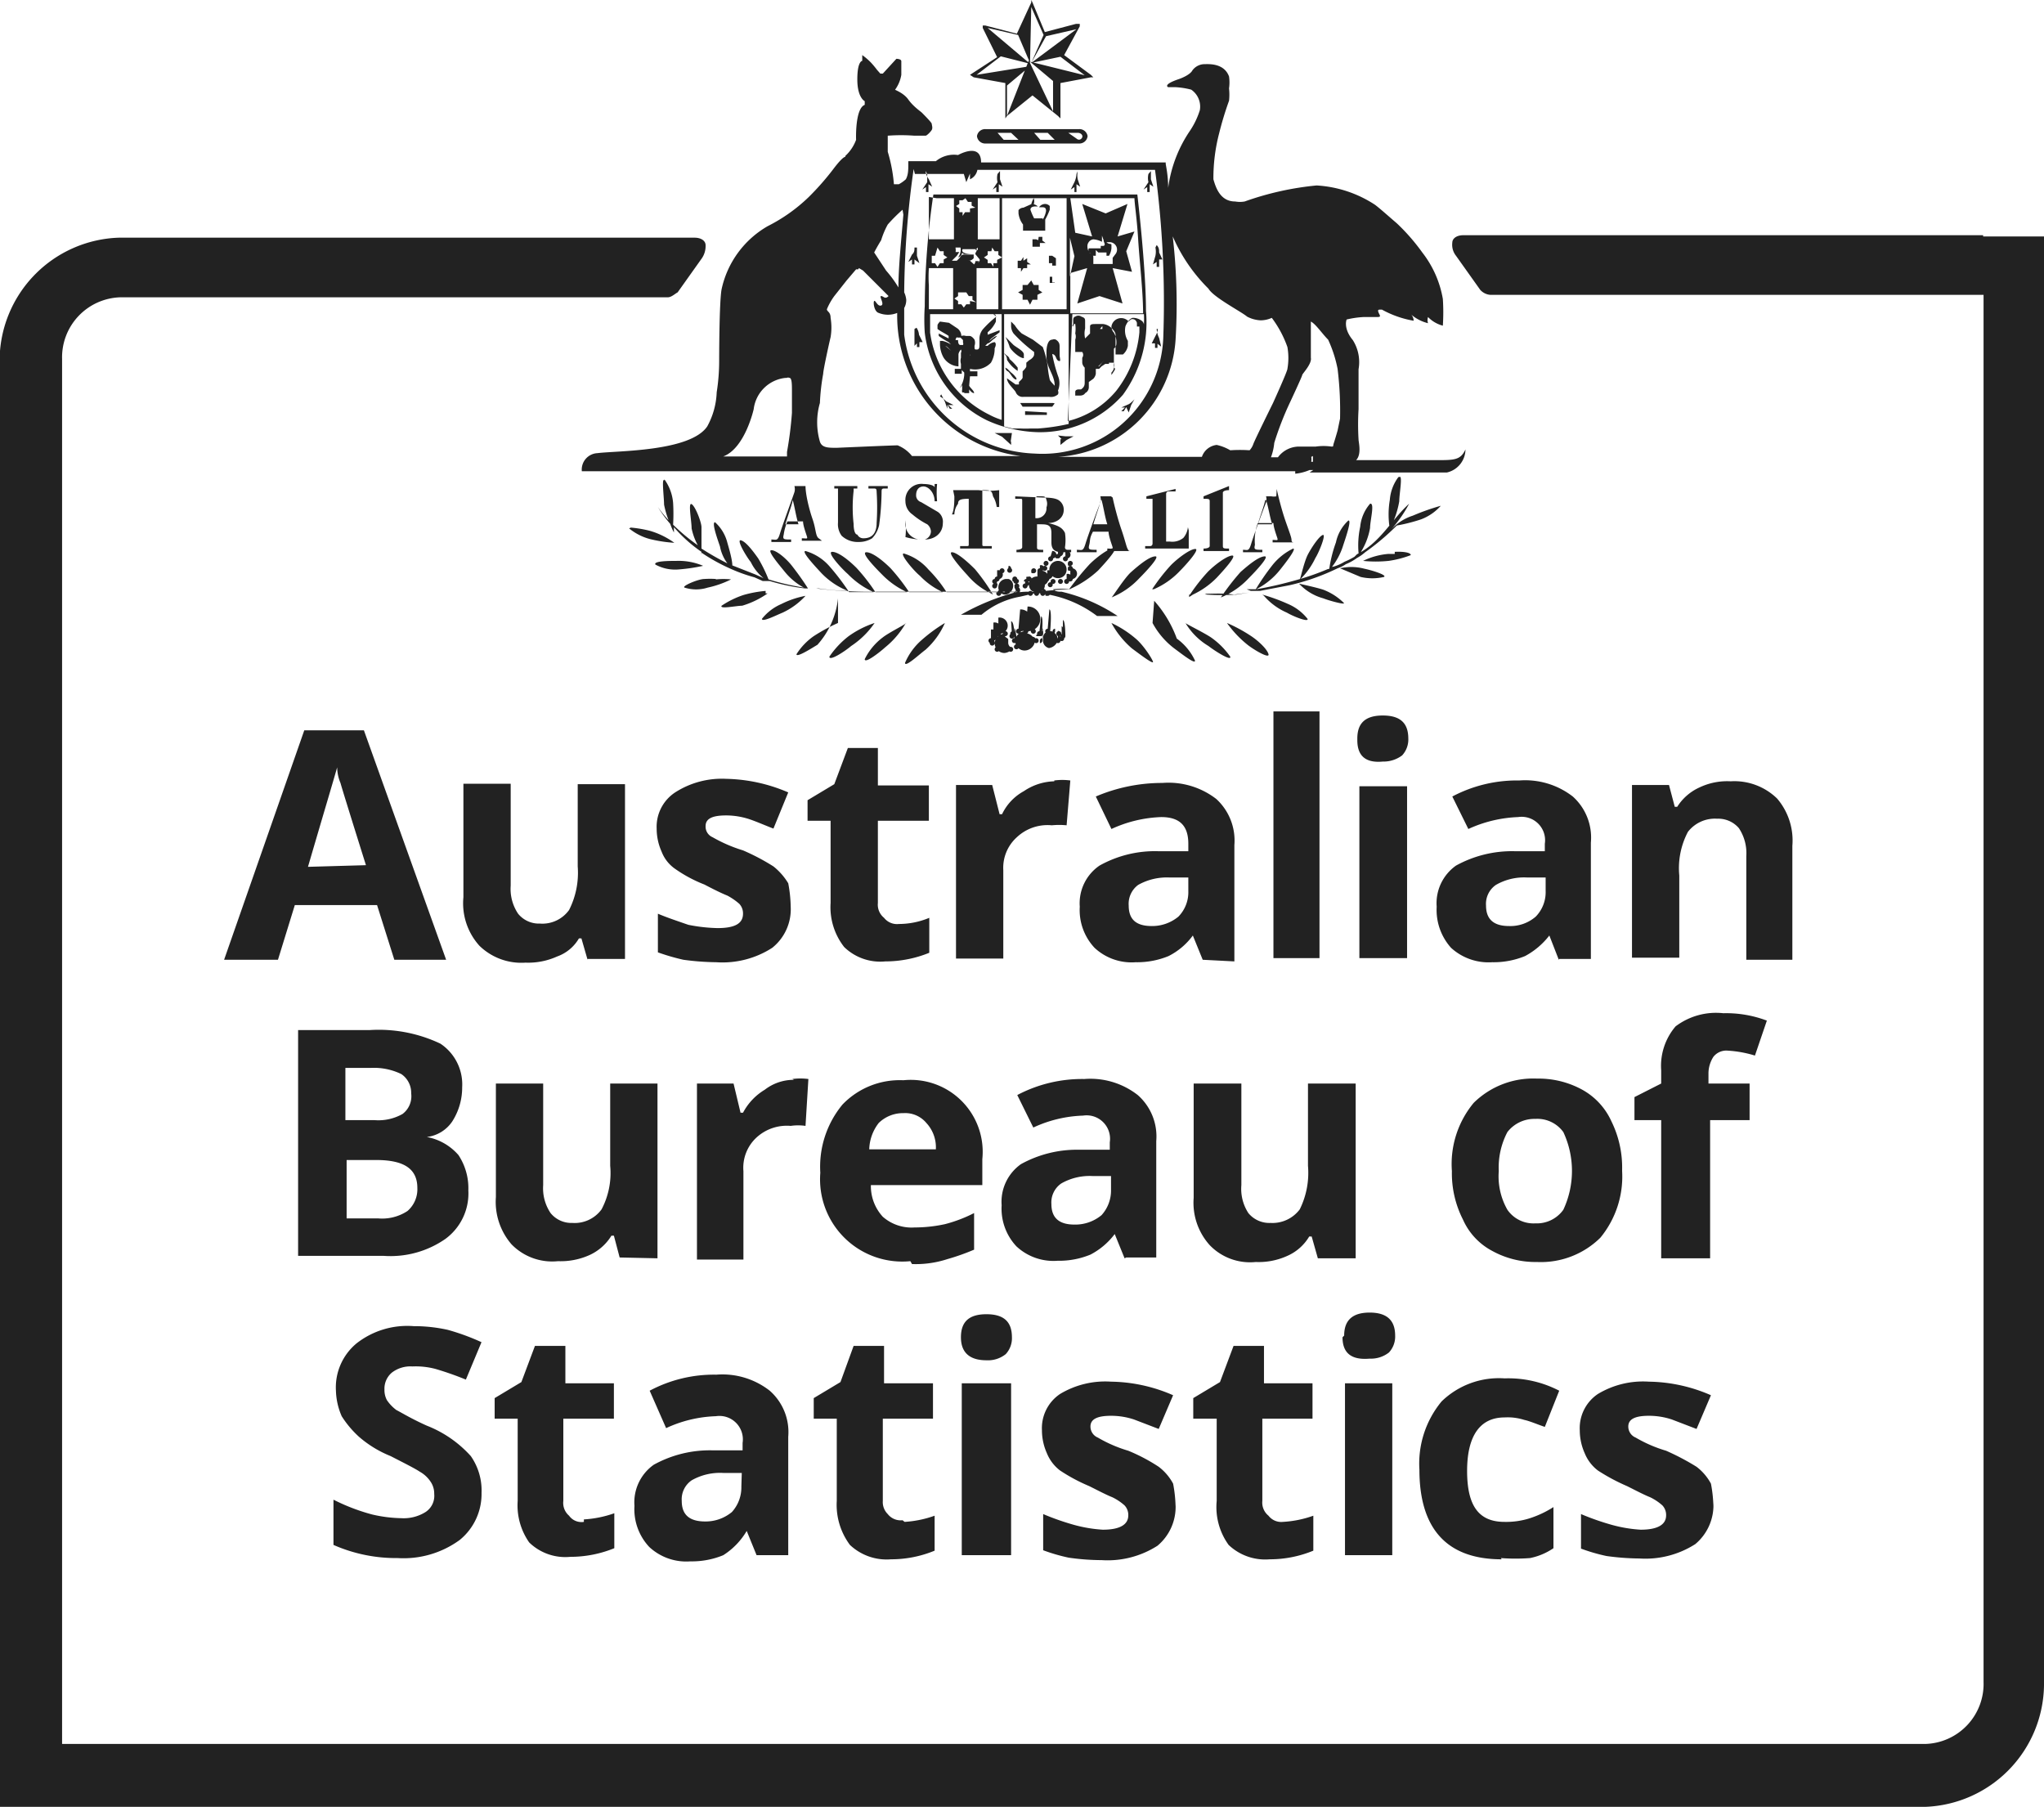<svg xmlns="http://www.w3.org/2000/svg" xmlns:xlink="http://www.w3.org/1999/xlink" width="49.71" height="43.94" viewBox="0 0 49.71 43.94">
  <defs>
    <style>
      .cls-1 {
        fill: none;
      }

      .cls-2 {
        clip-path: url(#clip-path);
      }

      .cls-3 {
        fill: #222;
      }
    </style>
    <clipPath id="clip-path" transform="translate(-0.41 -0.18)">
      <rect class="cls-1" width="50.27" height="44.27"/>
    </clipPath>
  </defs>
  <title>ABS_2</title>
  <g id="Layer_2" data-name="Layer 2">
    <g id="Layer_1-2" data-name="Layer 1">
      <g class="cls-2">
        <path class="cls-3" d="M24.84,15.91a.06.06,0,1,0,.06.06.06.06,0,0,0-.06-.06Zm.15,0a.06.06,0,1,0,.06.06.06.06,0,0,0-.06-.06Zm-.33,0a.06.06,0,1,0,.06.06S24.72,15.85,24.66,15.85Zm.48-.06a.06.06,0,1,0,.05.06A.06.06,0,0,0,25.14,15.79Zm.2-.09a.06.06,0,1,0,.06.06.06.06,0,0,0-.06-.06Zm-.8,0a.06.06,0,1,0,.06.06S24.6,15.7,24.54,15.7Zm.95,0a.06.06,0,1,0,.06.06A.06.06,0,0,0,25.49,15.67Zm-.32-.06a.06.06,0,0,0,0,.12.06.06,0,0,0,0-.06S25.22,15.61,25.17,15.61Zm.85,0a.06.06,0,0,0-.06.06s0,.06,0,.06.06,0,.06-.06,0-.06,0-.06Zm-.41,0a.06.06,0,1,0,.06.06s0-.06-.06-.06Zm.24,0s-.06,0-.06.06,0,.06.06.06a.07.07,0,0,0,.06-.06A.05.05,0,0,0,25.85,15.55Zm.29,0a.06.06,0,1,0,.06.06S26.2,15.52,26.14,15.52Zm-1.63,0a.06.06,0,0,0,0,.12c.06,0,.06,0,.06-.06A.06.06,0,0,0,24.51,15.49Zm1.25,0a.06.06,0,0,0-.06.06s0,.06,0,.06a.06.06,0,0,0,.06-.06S25.79,15.46,25.76,15.46Zm-.68,0a.06.06,0,1,0,.06.06S25.11,15.46,25.08,15.46Zm1.15-.05a.06.06,0,1,0,.06.05S26.29,15.41,26.23,15.41Zm-1.39-.06a.25.25,0,0,0-.24.23.24.24,0,0,0,.24.24.3.3,0,0,0,.21-.12v0a.13.13,0,0,1-.12-.12s0-.06,0-.09-.09-.05-.09-.11Zm.83,0a.06.06,0,0,0-.06.06s0,0,.06,0,.06,0,.06,0,0-.06-.06-.06Zm-1.1,0a.06.06,0,0,0-.06.06.06.06,0,0,0,.12,0A.06.06,0,0,0,24.57,15.32Zm.45,0a.06.06,0,1,0,.06.06S25.08,15.29,25,15.29Zm1.24,0a.06.06,0,0,0-.06.06l.06.06a.06.06,0,0,0,.06-.06S26.32,15.26,26.26,15.26Zm-1.57-.06a.06.06,0,1,0,.06.06A.06.06,0,0,0,24.69,15.2Zm1,0a.06.06,0,0,0-.06.06l.06.06a.06.06,0,0,0,.06-.06S25.79,15.17,25.73,15.17Zm-.36,0a.25.25,0,0,0-.23.24.23.23,0,0,0,.23.23.26.26,0,0,0,.24-.18l0,0,0-.06a.23.23,0,0,0-.24-.18Zm-.47,0a.06.06,0,1,0,.06.06.06.06,0,0,0-.06-.06Zm1.05,0a.16.16,0,0,0-.13.18.19.19,0,0,0,.14.23.26.26,0,0,0,.21-.17.21.21,0,0,0-.15-.24Zm.25,0a.06.06,0,0,0-.06.06s0,.06.06.06a.06.06,0,0,0,.06-.06s0-.06-.06-.06Zm-1.12,0a.06.06,0,0,0,0,.12s.06,0,.06-.06a.06.06,0,0,0-.06-.06Zm.74,0a.06.06,0,0,0-.06.06s0,.06,0,.06a.06.06,0,0,0,.06-.06s0-.06,0-.06Zm.29-.06a.06.06,0,0,0-.06.06s0,.06,0,.06a.06.06,0,0,0,.06-.06s0-.06,0-.06Zm-.18,0a.06.06,0,1,0,.06.06S26,15,25.93,15Zm-.71,0a.06.06,0,1,0,.06.06A.06.06,0,0,0,25.22,15Zm.36,0a.06.06,0,1,0,0,.12s.06,0,.06-.06a.06.06,0,0,0-.06-.06Zm-.18,0a.06.06,0,1,0,.06.06A.06.06,0,0,0,25.4,14.93Zm3.88-.14a1.63,1.63,0,0,0,.56.56c.14.11.56.38.53.26a1.89,1.89,0,0,0-.47-.47c-.18-.12-.65-.35-.62-.35Zm-.8,0a1.91,1.91,0,0,0,.53.62c.15.11.53.41.5.29a1.38,1.38,0,0,0-.44-.53A2.84,2.84,0,0,0,28.48,14.79Zm-1,0a2.19,2.19,0,0,0,.5.62c.15.11.54.41.51.32s-.24-.41-.42-.56a2.6,2.6,0,0,0-.59-.38Zm-5,0c.06,0-.41.23-.56.35a1.48,1.48,0,0,0-.44.53c0,.12.38-.18.5-.29a2.08,2.08,0,0,0,.5-.59Zm7.81,0a2.62,2.62,0,0,0,.5.53c.15.12.54.35.51.23s-.24-.32-.42-.44a3.73,3.73,0,0,0-.59-.32Zm-8.57,0a2.35,2.35,0,0,0-.63.32,2.14,2.14,0,0,0-.47.5c0,.12.39-.14.53-.26a2.07,2.07,0,0,0,.57-.56Zm1.71,0a3.83,3.83,0,0,0-.56.41,1.54,1.54,0,0,0-.41.56c0,.12.35-.21.5-.32a1.89,1.89,0,0,0,.47-.65Zm-2.6,0a4.23,4.23,0,0,0-.59.32,1.54,1.54,0,0,0-.42.44c0,.09.36-.14.51-.23A2,2,0,0,0,20.79,14.73ZM20,14.67a2.22,2.22,0,0,0-.59.2,1.21,1.21,0,0,0-.47.36c0,.09.35-.09.5-.15a1.75,1.75,0,0,0,.56-.41Zm11.15,0a1.56,1.56,0,0,0,.56.41c.15.09.53.24.5.15a1.21,1.21,0,0,0-.47-.36A4.5,4.5,0,0,0,31.11,14.64Zm-5.38-.12a.06.06,0,1,0,.06.06A.06.06,0,0,0,25.73,14.52Zm-.15,0a.06.06,0,1,0,.06.06A.06.06,0,0,0,25.58,14.52Zm-6.59,0a2.82,2.82,0,0,0-.54.1,2.18,2.18,0,0,0-.53.26c-.06.09.36,0,.5,0a2.14,2.14,0,0,0,.62-.3s0,0-.05,0Zm5.67,0a.06.06,0,1,0,.06.06.06.06,0,0,0-.06-.06Zm.77,0a.06.06,0,1,0,.06.06.06.06,0,0,0-.06-.06Zm-.35,0a.06.06,0,1,0,.06.06A.06.06,0,0,0,25.08,14.46Zm.77,0a.06.06,0,0,0-.06.06c0,.06,0,.06.06.06a.06.06,0,0,0,0-.12ZM32,14.37a1.25,1.25,0,0,0,.59.36c.15.06.56.17.5.11a1.44,1.44,0,0,0-.5-.32c-.18-.06-.62-.15-.59-.15Zm-6.86,0a.06.06,0,0,0,0,.12.06.06,0,0,0,0-.12Zm-.54,0a.06.06,0,1,0,.06.06A.06.06,0,0,0,24.6,14.34Zm1.3,0a.06.06,0,0,0,0,.06.06.06,0,1,0,0-.06Zm-.56,0a.06.06,0,1,0,.06.06A.06.06,0,0,0,25.34,14.31Zm.86-.11a.06.06,0,1,0,.06.05.06.06,0,0,0-.06-.05Zm-1.6,0a.06.06,0,1,0,.06.05.06.06,0,0,0-.06-.05Zm-6.78,0a2.06,2.06,0,0,0-.28,0c-.15,0-.57.18-.48.21a.92.92,0,0,0,.56,0,2.38,2.38,0,0,0,.57-.2,1.84,1.84,0,0,0-.37,0Zm8.2,0a.06.06,0,1,0,.06.05.06.06,0,0,0-.06-.05Zm-.65,0a.06.06,0,0,0-.06.06s0,0,.06,0a.06.06,0,1,0,0-.11Zm-.23,0a.06.06,0,1,0,0,.11.06.06,0,0,0,.05-.06.05.05,0,0,0-.05-.05Zm1.21,0a.06.06,0,0,0-.06.06.06.06,0,0,0,.12,0A.06.06,0,0,0,26.35,14.14Zm-1.41,0h-.07a.2.2,0,0,0-.18.2.17.17,0,0,0,.18.18.22.22,0,0,0,.18-.21.17.17,0,0,0-.11-.17Zm.7-.06a.2.2,0,0,0-.21.17c0,.12.06.21.18.21a.17.17,0,0,0,.21-.18A.18.18,0,0,0,25.64,14.08Zm.24,0a.06.06,0,1,0,.05.06A.06.06,0,0,0,25.88,14.05Zm-1.22,0a.06.06,0,1,0,.06.06A.06.06,0,0,0,24.66,14.05Zm1.78,0a.06.06,0,1,0,.06.06A.06.06,0,0,0,26.44,14Zm-1,0a.06.06,0,0,0-.06.06s0,.06.06.06a.06.06,0,0,0,0-.12Zm-.35,0a.06.06,0,0,0-.06.06c0,.06,0,.06.06.06a.06.06,0,1,0,0-.12ZM24.93,14A.06.06,0,1,0,25,14a.06.06,0,0,0-.06-.06Zm-.15,0a.06.06,0,0,0-.06.06c0,.06,0,.06.06.06a.06.06,0,1,0,0-.12Zm.92,0a.06.06,0,1,0,.06.06A.06.06,0,0,0,25.7,13.93Zm-.15,0a.06.06,0,0,0-.06.06c0,.06,0,.06.06.06a.06.06,0,0,0,0-.12Zm.27-.06a.06.06,0,0,0-.06.06s0,.06.06.06a.06.06,0,0,0,0-.12Zm.62,0a.06.06,0,0,0-.06.06c0,.06,0,.06.06.06a.06.06,0,0,0,0-.12Zm-.3-.12a.21.21,0,1,0,0,.42c.12,0,.21-.09.21-.21a.21.21,0,0,0-.21-.21Zm-.29,0a.06.06,0,0,0-.06.06s0,.06.06.06a.06.06,0,1,0,0-.12Zm.59,0a.06.06,0,0,0-.06.06c0,.06,0,.06.06.06a.06.06,0,0,0,0-.12Zm-9.58,0c-.15,0-.57,0-.51.09a1,1,0,0,0,.54.12,4.3,4.3,0,0,0,.62-.09,1.52,1.52,0,0,0-.65-.12Zm14.31-.11c-.15,0-.42.23-.59.38a6,6,0,0,0-.48.62,1.92,1.92,0,0,0,.68-.47c.15-.15.51-.53.39-.53Zm-2.66,0c-.15,0-.42.23-.59.38s-.48.65-.48.62a1.92,1.92,0,0,0,.68-.47c.15-.15.51-.53.39-.53Zm-2.19,0a.06.06,0,1,0,.06.05A.06.06,0,0,0,26.32,13.58Zm-.36,0a.06.06,0,1,0,.06.05A.06.06,0,0,0,26,13.58Zm.18-.06a.06.06,0,0,0-.06.06c0,.05,0,.05.06.05a.06.06,0,0,0,.06-.05A.06.06,0,0,0,26.14,13.52Zm8.19,0-.15,0a1.71,1.71,0,0,0-.62.17,3.06,3.06,0,0,0,.62,0,2.45,2.45,0,0,0,.54-.14c0-.07-.21-.09-.39-.08Zm-18.62-.62s-.05,0,0,0a1.34,1.34,0,0,0,.51.26,3.36,3.36,0,0,0,.59.09,1.94,1.94,0,0,0-.59-.29,2.89,2.89,0,0,0-.47-.08Zm15.49-.69c.06.18.09.41.15.59H31c.09-.3.15-.44.18-.59Zm-4,0c.05.18.08.41.14.59H27c.09-.3.15-.44.18-.59Zm-7.51,0c.05.18.08.41.14.59h-.32c.09-.3.15-.44.18-.59Zm5.94-.09h.09c.09,0,.12,0,.14.09a.26.26,0,0,1,0,.18.24.24,0,0,1-.27.26h0v-.5Zm2.66,0v.06h.09c.06,0,.06,0,.06,0v1.09s0,.06-.06.06h-.12v.06h1.06c0-.12,0-.33,0-.44L29.3,13a.48.48,0,0,1-.11.26.43.43,0,0,1-.33.09c-.09,0-.09,0-.09,0V12.19a.06.06,0,0,1,.06-.06H29v-.06Zm-4.67,0c0,.09,0,.33-.06.44h.06a.45.45,0,0,1,.09-.26c0-.09.05-.12.26-.12v1.09c0,.06,0,.06-.06.06h-.15v.06h.77v-.06h-.17c-.06,0-.06,0-.06-.06V12.1c.2,0,.23,0,.26.15a.65.65,0,0,1,.09.26l.06,0c0-.17,0-.38,0-.41a2.1,2.1,0,0,1-.5,0h-.18c-.21,0-.38,0-.44,0Zm7.83,0a.31.31,0,0,1-.12,0H31.2a.27.27,0,0,1,0,.15c-.06.15-.3.8-.36,1s-.09.15-.2.15v.06h.47v-.06c-.18,0-.21,0-.18-.12A1.22,1.22,0,0,1,31,12.9h.38c0,.09.06.26.09.35s0,.06-.11.06v.06H32v0h-.09c-.06,0-.09,0-.09-.06s-.06-.21-.15-.47-.18-.62-.21-.77Zm-1.77,0v.06c.12,0,.15,0,.15.06v.26h0v.83s0,.06-.15.06v.06h.62v-.06c-.12,0-.15,0-.15-.06V12.16s0-.06.15-.06V12Zm-2.25,0s-.06,0-.12,0h-.14a.27.27,0,0,1,0,.15c-.06.15-.3.8-.36,1s-.09.15-.21.15v.06h.48v-.06c-.18,0-.21,0-.18-.12s0-.15.09-.32h.38c0,.09.06.26.09.35s0,.06-.12.06v.06H28v0h-.08c-.06,0-.06,0-.09-.06s-.06-.21-.15-.47-.18-.62-.21-.77Zm-2.33,0v.06h.11c.06,0,.06,0,.06.06v.32h0v.8s0,.06-.14.06v.06h.65v-.06c-.12,0-.15,0-.15-.06v-.56h.06c.18,0,.29,0,.29.21v.23c0,.18.09.24.27.24s.18,0,.21,0v-.06h-.09s-.06,0-.06-.06a1.16,1.16,0,0,0,0-.35c-.06-.12-.15-.18-.41-.24.2,0,.38-.12.38-.32a.27.27,0,0,0-.09-.21c-.06-.06-.18-.09-.41-.09ZM20.7,12v.06h.09s0,0,0,.06v.77a.47.47,0,0,0,.09.32.57.57,0,0,0,.41.15.6.6,0,0,0,.33-.09.66.66,0,0,0,.17-.32,6.37,6.37,0,0,0,.06-.8c0-.06,0-.09.06-.09H22V12h-.47v.06h.12c.06,0,.08,0,.08.09a5.73,5.73,0,0,1,0,.74c0,.29-.14.38-.32.38a.16.16,0,0,1-.15-.09c-.06,0-.09-.12-.09-.26a3.56,3.56,0,0,1,0-.8l0-.06h.09V12ZM20,12s-.06,0-.12,0h-.15a.27.27,0,0,1,0,.15c-.05.15-.29.8-.35,1s-.09.15-.21.15v.06h.48v-.06c-.18,0-.21,0-.18-.12a1.22,1.22,0,0,1,.09-.32h.38c0,.09.06.26.09.35s0,.06-.12.06v.06h.65v0H20.4s0,0-.08-.06-.06-.21-.15-.47S20,12.19,20,12Zm2.77,1.3a.38.38,0,0,1-.34-.41l0-.06a1.89,1.89,0,0,1,0,.41,1.44,1.44,0,0,0,.38.06Zm.1,0h0Zm0-1.35a.39.39,0,0,0-.44.42.39.39,0,0,0,.17.32,1.86,1.86,0,0,0,.36.24.24.24,0,0,1,.09.17.21.21,0,0,1-.15.2c.24,0,.44-.15.44-.4a.29.29,0,0,0-.12-.27l-.41-.24a.17.17,0,0,1-.12-.17c0-.12.06-.21.18-.21s.27.15.27.36h.06a2.24,2.24,0,0,1,0-.42h-.06l0,.09c0-.06-.15-.09-.27-.09ZM33,14l.5.21a1.24,1.24,0,0,0,.57,0c.08-.05-.33-.17-.48-.2A1.23,1.23,0,0,0,33,14Zm0,0,0,0H33l0,0Zm.47-.34a1.64,1.64,0,0,0,.26-.64c0-.18.12-.62,0-.59a1,1,0,0,0-.24.56A2.17,2.17,0,0,0,33.45,13.63Zm-.71.36a1.66,1.66,0,0,0,.32-.59c.06-.18.21-.62.12-.59a1,1,0,0,0-.3.53A3.19,3.19,0,0,0,32.74,14Zm-.74.26a1.82,1.82,0,0,0,.38-.53c.09-.14.27-.59.18-.56s-.27.3-.36.47-.17.54-.2.62Zm-1.19.27.22,0h0l.73-.14A5.42,5.42,0,0,0,32.94,14h0a.75.75,0,0,0,.2-.1,1.22,1.22,0,0,0,.27-.15,1.05,1.05,0,0,0,.2-.14,5.89,5.89,0,0,0,.77-.65,4.21,4.21,0,0,0,.59-.15,1.22,1.22,0,0,0,.48-.33,5.49,5.49,0,0,0-.68.24,1.24,1.24,0,0,0-.54.35,3.09,3.09,0,0,0,.45-.64c-.39.35-.65.85-1.13,1.15l-.14.08-.06.06a1.78,1.78,0,0,1-.24.12,1.07,1.07,0,0,1-.27.12c-.06,0-.09.06-.14.06a6,6,0,0,1-.74.26c-.32.09-.64.17-1,.23a1.75,1.75,0,0,0,.57-.46c.12-.15.42-.53.33-.53a1.45,1.45,0,0,0-.51.41,5.77,5.77,0,0,0-.4.58l-.22,0Zm-.07,0h0Zm-1,.09a5.9,5.9,0,0,0,.72,0l.31-.05-.37.05C30.15,14.6,29.93,14.62,29.71,14.62Zm-.66,0h.23s0,.06,0,.06l.09-.06h0a2,2,0,0,0,.58-.41c.14-.15.5-.54.38-.54s-.41.21-.59.39a4.3,4.3,0,0,0-.44.56h-.23Zm-4.54,0a4.84,4.84,0,0,0-.44-.62c-.18-.18-.44-.41-.56-.41s.24.41.38.56A1.7,1.7,0,0,0,24.51,14.61Zm-8-2.78c-.06-.05,0,.42,0,.59a2.21,2.21,0,0,0,.11.38,2.78,2.78,0,0,1-.26-.32,3.08,3.08,0,0,0,.3.41,1.44,1.44,0,0,0,.09.21V13a3.47,3.47,0,0,0,.67.6.17.17,0,0,0,0,.07v-.05a4.56,4.56,0,0,0,.75.41l0,0v0a3.86,3.86,0,0,0,.54.19l.2.09.17,0h0a5.06,5.06,0,0,0,.86.18l.27,0a10.43,10.43,0,0,0,1.47.08h1.75c.52,0,1,0,1.57,0h.23l-.12,0a5.64,5.64,0,0,0-1.38.56l.5,0a2,2,0,0,1,.94-.44l.39-.09a2.8,2.8,0,0,1,1.48.56l.5,0a4.17,4.17,0,0,0-1.36-.59c-.06,0-.15,0-.21-.06a2.27,2.27,0,0,1,.45,0l2,0v0l0,0h0a1.92,1.92,0,0,0,.63-.44c.15-.15.5-.54.38-.54s-.41.21-.59.39a4.6,4.6,0,0,0-.46.59h-.87c-.38,0-.76,0-1.14,0a2.53,2.53,0,0,0,.7-.46c.14-.15.5-.54.38-.54s-.41.21-.59.39a6.93,6.93,0,0,0-.5.61,7.2,7.2,0,0,0-.8.07,1.71,1.71,0,0,0-.39,0l-.25,0a.08.08,0,0,0,0,0,.06.06,0,1,0-.12,0v0h-.05s0,0,0,0a.06.06,0,0,0-.12,0,0,0,0,0,1,0,0l-.25,0c-.34,0-.69,0-1,0a3.22,3.22,0,0,0-.44-.55,1.27,1.27,0,0,0-.6-.39c-.11,0,.24.42.39.54a1.82,1.82,0,0,0,.56.4l-.82,0a4.85,4.85,0,0,0-.45-.58c-.18-.18-.44-.39-.59-.39s.23.39.38.54a2,2,0,0,0,.61.43h-.77a4.6,4.6,0,0,0-.46-.59c-.18-.18-.44-.39-.59-.39s.24.42.38.54a2,2,0,0,0,.63.44c-.2,0-.4,0-.6,0a5.64,5.64,0,0,0-.47-.62,1.22,1.22,0,0,0-.59-.38c-.12,0,.27.41.38.53a1.83,1.83,0,0,0,.65.44,5.83,5.83,0,0,1-.71-.06c-.08,0-.17,0-.26,0h0c-.12-.19-.25-.37-.39-.55s-.38-.38-.5-.38.21.38.33.53a1.53,1.53,0,0,0,.46.38,6.31,6.31,0,0,1-.86-.2,3.44,3.44,0,0,0-.25-.51c-.12-.17-.3-.41-.42-.44s.12.38.24.53a1.14,1.14,0,0,0,.31.39h0l-.2-.09-.56-.22c0-.14-.08-.41-.12-.55a1,1,0,0,0-.3-.5c-.09,0,.06.41.12.59a1,1,0,0,0,.18.41,6.44,6.44,0,0,1-.63-.36c0-.16,0-.4,0-.52s-.15-.51-.24-.56,0,.41,0,.59a1.52,1.52,0,0,0,.15.41,4.68,4.68,0,0,1-.6-.5,4.52,4.52,0,0,0,0-.53,1.13,1.13,0,0,0-.21-.57Zm17.86-.08a1.06,1.06,0,0,0-.21.56,2.11,2.11,0,0,0,0,.7,2.21,2.21,0,0,0,.23-.67c0-.18.09-.65,0-.59ZM32,11.39h0l0,0h0Zm.34-.12h0l0,.06,0,.08-.1,0h.06a.38.38,0,0,0,0-.12Zm-6.2-.5.09.09h0l-.15,0,0,0,.12,0V11l.15-.12.17-.09h-.2Zm-1.12-.06-.21,0h-.21l.18.09L25,11l0-.08.11,0v0l-.12,0h0Zm.32-.53,0,.09h.53l0-.06v0Zm.68-.2c-.23,0-.5,0-.8,0l.06.09H26l.06-.08v0ZM28,9.89s-.08.09-.14.12l-.18.08h.09l-.09.09.06,0,.06-.1.06.13.06-.18Zm-4.7-.12.09.18.06.17,0-.1.06.1.06,0-.1-.09.13,0-.18-.09a.65.65,0,0,0-.15-.12Zm-3.76-.4a.08.08,0,0,1,.07,0c.06,0,.06.17.06.32s0,.53,0,.53a9.12,9.12,0,0,1-.12.95v.11H18c.53-.2.74-1.15.74-1.15A.87.87,0,0,1,19.51,9.37ZM24,9.18v.06h0v0Zm.86-.06v0s0,.06.06.09.12.2.21.2h0V9.38A.51.51,0,0,0,25,9.24l-.09-.09ZM24,8.79a.23.23,0,0,1,0,.09v.06a.18.18,0,0,0,0-.12,0,0,0,0,0,0,0Zm.84,0v0a.18.18,0,0,1,.06.14.83.83,0,0,0,.26.27h0V9.12a1.29,1.29,0,0,0-.2-.21c0-.06-.09-.09-.12-.14ZM23.4,8.59a.24.24,0,0,1,.08.06l.06.06Zm3.54-.06H27l0,0Zm-3.26-.14,0,0,.09,0,.06.06,0,.06a.07.07,0,0,1,0,.06l-.06,0c-.06,0-.06-.09-.06-.12v0l-.06,0a.09.09,0,0,1,.05-.08Zm1.19,0v0a1.46,1.46,0,0,1,.09.21c0,.06.23.29.35.29h0V8.8c0-.09-.2-.18-.26-.24l-.18-.18ZM27,8.23H27v.06H27Zm1.57-.05a.44.44,0,0,1-.06.17l-.09.18.08,0,0,.11h.06l0-.1.09.07-.05-.21A.56.56,0,0,1,28.54,8.18Zm-5.92,0v.2l0,.21.06-.06v.09h.06l0-.12.08,0-.09-.18a.35.35,0,0,0-.06-.17Zm4.35,0,0,0h0Zm.22-.07s0,0,0,.07h0l-.06,0h0l0,0ZM32.29,8c.12.06.27.29.42.44a3.09,3.09,0,0,1,.23.71A8.39,8.39,0,0,1,33,10.36s-.06.29-.06.29-.06.21-.09.3,0,.09-.06.09h0a1.35,1.35,0,0,0-.38,0H32a.64.64,0,0,0-.51.26h-.17a1.35,1.35,0,0,0,.08-.35,7.55,7.55,0,0,1,.39-1s.29-.62.29-.65.24-.27.21-.42c0-.32,0-.79,0-.79ZM25,8v.09a.32.32,0,0,0,.06.2,3.57,3.57,0,0,0,.5.45l0,.06c0,.05-.06.11-.12.14L25.37,9s0,.06,0,.09-.06.09-.09.12l0,.06s0,.06,0,.09-.06.08-.09.11l0,.06,0,0,0,0h0l-.08,0-.21-.15h0v0c0,.12.15.24.21.33a.18.18,0,0,0,.2.12h.62a.25.25,0,0,0,.21-.06.11.11,0,0,0,0-.09.47.47,0,0,0,0-.36A3.76,3.76,0,0,1,26,8.79v0s.06,0,.09.08.06.09.09.09,0-.09,0-.14V8.62c0-.06,0-.12-.09-.18a.11.11,0,0,0-.09,0c-.11,0-.14.18-.14.3s0,.08,0,.11c0,.27.2.45.2.71a0,0,0,0,1,0,0s-.12-.12-.12-.15a2.16,2.16,0,0,1-.05-.32,2.15,2.15,0,0,0-.12-.47l-.24-.18-.27-.15a.92.92,0,0,1-.17-.2Zm-.36-.12a2.53,2.53,0,0,0-.32.3.37.37,0,0,0-.09.26v.12c0,.06,0,.12-.06.12s-.06,0-.06-.09a.22.22,0,0,0,0-.15s-.06-.09-.12-.09h0l-.09,0a.17.17,0,0,0-.11,0,.24.24,0,0,0-.09-.18l-.21-.14L23.27,8l0,0s-.06.06-.06.09l0,.09c.06.05.24.14.27.17l0,.06h0l-.24-.12h0v0l0,.06a1.67,1.67,0,0,0,.24.15l.06.06h0a.64.64,0,0,0-.21-.09l-.06,0h0v.06a.68.68,0,0,0,.09.35.46.46,0,0,0,.36.21h0l0-.09V8.79a.24.24,0,0,1,.06-.11.08.08,0,0,1,0,.08s0,.09,0,.12a.27.27,0,0,0,0,.15l0,.12h-.15v.12h.17V9.18l0,0,.06.06v.06l0,0,0,0a.67.67,0,0,1-.11.32v0l0,0s.06-.06.06-.09,0,.09,0,.12v0h0l0,0a.15.15,0,0,0,0,.07v0a.07.07,0,0,0,.05,0h0l0-.06V9.65l0,0,0,.09.06,0,.06,0c0-.06,0-.06,0-.09l0,0s.06.09.12.09h0V9.74c0-.06-.09-.12-.12-.18L24,9.33h.18V9.21H24l0-.12,0,.06,0,0h0A.53.53,0,0,0,24.51,9a.68.68,0,0,0,.09-.35c.06-.12,0-.15,0-.15a.28.28,0,0,0-.17.09l-.06,0,.06-.06c.05,0,.11-.09.17-.12l.06-.06,0,0h0c-.06,0-.14.09-.2.12h0s0,0,.06-.06l.2-.15,0-.05v0h0l-.29.11h0l0-.06A.72.72,0,0,0,24.63,8l0-.09c0-.06,0-.09-.06-.09ZM23,7.82h1.77v2.57h0a1.63,1.63,0,0,1-.29-.12,2.63,2.63,0,0,1-1.45-2V7.82Zm1.83,0h1.57v2.67a5,5,0,0,1-.74.11l-.18,0a2.3,2.3,0,0,1-.26,0l-.19,0-.2-.05Zm1.66,0h1.74a2.18,2.18,0,0,1,0,.25.14.14,0,0,0-.07-.1l0,0a.34.34,0,0,0-.2-.06c-.06,0-.15.12-.18.21a.49.49,0,0,0,.06.35l0,.06s0,0,0,.06a.36.36,0,0,1-.12.21h-.12l-.06,0V8.59h0V8.44h0V8.38l0-.06s0-.06-.06-.12a.36.36,0,0,0-.24-.14c-.05,0-.11,0-.17,0l0,0c-.09,0-.15,0-.15.06l0,.05v.12l0,0h0l-.06.06v0l0,0,0,0,0,0-.06.06,0,0a.52.52,0,0,1,0-.24V8c0-.06,0-.09-.09-.12a.13.13,0,0,0-.15,0s-.05,0-.05.09l0,.09s.06-.12,0,0,0,0,0,.06,0-.09.05-.06a.8.8,0,0,1,0,.23.22.22,0,0,1,0,.15s0,.09,0,.12l0,.06v.12l.05,0h.12a.12.12,0,0,1,0,.14V9s0,.06.06.12l0,0,0,.06,0,.09v.12l0,.08c0,.06,0,.12-.09.18l-.06,0s-.08,0-.08.06v.15l0-.06,0,0,.06,0,.06,0s.09,0,.12-.06a.16.16,0,0,0,.09-.15V9.53l0-.06L27,9.39a.23.23,0,0,0,.06-.12l0-.06v0l0-.06L27.21,9l0,0,.05-.06h0l0,0h0l-.12.15-.05,0c-.06,0-.09,0-.09.06v0h.06l0,0s0,0,.08,0l0,0,.06-.06.09-.06.09,0,0-.06V9l.06,0,.06,0h0V9a.18.18,0,0,1,0,.12s0,.06-.06.12l0,.06h0l0,0h0s0,0,.06-.09,0-.06,0-.12V9l0-.09,0-.06c0-.06,0-.06,0-.08v0l0,0,0-.06,0-.05,0,0a.16.16,0,0,0,.06-.12.47.47,0,0,0-.06-.27.23.23,0,0,1-.06-.15A.24.24,0,0,1,27.86,8s.05-.06.08-.06.09,0,.12.09l0,.09v0h.06V8.06h0c0,.08,0,.15,0,.2a2.72,2.72,0,0,1-.56,1.42,2.21,2.21,0,0,1-1.18.74Zm-2.58-.53.06.09.09,0,0,.09.09.06L24,7.5l0,.08-.09,0-.06.08-.06-.08-.08,0,0-.08-.09-.06.09-.06,0-.09.08,0ZM25.49,7l-.09.11-.12,0h0v0l0,.12-.11.06.11.06,0,.12v0h0l.12,0,.06.12.06-.12.12,0h0v0l0-.12.12-.06-.09-.06,0-.12v0h0l-.12,0ZM26,6.91l0,0h-.06V7l0,0,0,0v.06H26l0,0,0,0h.06V7.05l0,0-.06,0v0H26ZM24.16,6.7h.53v1h-.53ZM23,6.7h.59v1H23V7.12h0a3,3,0,0,1,0-.41Zm-1.7,0s.1.06.1.06l.62.62c-.09.09-.12,0-.18,0s.09.2,0,.23-.14-.14-.17-.11,0,.26.11.29a.6.6,0,0,0,.45,0,3.44,3.44,0,0,0,3,3.48h-.32v0H22.59a.85.85,0,0,0-.35-.26c-.12,0-1.48.06-1.48.06-.21,0-.36,0-.41-.15a1.69,1.69,0,0,1,0-.94,5.13,5.13,0,0,1,.08-.71c0-.09.15-.77.18-.89a1.41,1.41,0,0,0,0-.47c0-.15-.09-.15-.09-.21a1.52,1.52,0,0,1,.18-.32L21,7l.23-.27s0,0,.05,0Zm4-.27-.06.09-.08,0h0v0l0,.09-.09,0,.09,0,0,.09v0h0l.08,0,0,.09.06-.09.09,0h0v0l0-.09.09,0-.09-.06,0-.09v0h0l-.09.06ZM26,6.32l0,.08-.08,0h0v0l0,.09-.09,0,.09,0,0,.09v0h0l.08,0,0,.09L26,6.64l.09,0h0v0l0-.09.06,0-.06,0,0-.09v0h0L26,6.4ZM22.65,6.2c0,.06,0,.12-.06.17l-.09.18.09-.06,0,.12h.06V6.49l.12.09-.06-.18c0-.05,0-.11,0-.2Zm5.86,0a.51.51,0,0,1,0,.2l-.06.21.09-.06v.12h.06V6.49l.08,0-.08-.17c0-.06,0-.12-.06-.18Zm-5.3,0,.06.09.09,0,0,.09.09.06-.09.05,0,.09-.09,0-.06.09-.06-.09h-.08l0-.09-.09,0,.09,0,0-.09.08,0Zm1.33,0,.06.09.09,0,0,.09.09.06-.12.06,0,.08-.09,0,0,.09-.06-.09-.08,0,0-.08-.09-.06.09-.06,0-.09.09,0Zm-.35,0v.06h-.12l.06,0Zm-.63.15v0l.07.06a.22.22,0,0,0-.07-.09Zm0-.15.06,0h.09l0,0,.06,0a.3.3,0,0,1-.06.24l-.09,0h0l.06,0a.12.12,0,0,0,.12-.08s0-.06.05,0l.09,0h.15l0,0c-.06,0-.33,0-.27-.12l.07,0,0,0h.24c.09,0,0,.06,0,.12l.09.11c.06.06-.06.12-.09.15l0,0H24.1v0s0,0,.06,0l.06-.09,0,0-.06,0c-.06,0,0,0-.06.08L24,6.52l0,0h-.06l0,0c.06,0,.09,0,.15-.06V6.37h-.09l0,0-.06,0s0,0-.08,0-.09.06-.12.09l-.06.06,0,0h-.12l0,0s0,0,.06-.06l.06-.06.06-.09-.09,0a.29.29,0,0,0,0-.09.41.41,0,0,1,0-.09l-.09,0,0,0,.06.06,0,.06c0-.08,0-.15,0-.15Zm3.69-.18,0,0c0,.06.06.11,0,.14l.08,0-.09,0h-.06v.06l-.17,0h0c-.06,0-.09,0-.12,0a.11.11,0,0,0,0,.09L27,6.4h.06V6.26l0,0,0,0,.06.06v0h.08v0h.12l0-.06,0,0,0,0V6.4h.06v0a.43.43,0,0,0,.06-.18c0-.06,0-.06,0-.09s-.06,0-.12-.06h0l.09,0a.18.18,0,0,1,.12.3s0,0-.06.08v.15H27V6.43s0-.06-.06-.08-.12-.18-.06-.27A.16.16,0,0,1,27,6a.56.56,0,0,1,.21.06s0-.09,0-.15Zm-1.59,0L25.61,6l-.09,0h0V6l0,.09-.09,0,.09,0,0,.09v0h0l.09,0,0,.09,0-.09.09,0h0v0l0-.09.14,0-.08-.06,0-.09v0h0l-.09,0Zm.77-.06.11.45-.11.5Zm2.48-.08a4.06,4.06,0,0,0,.89,1.32c.12.21.8.56.94.68a.78.78,0,0,0,.33.09.67.67,0,0,0,.27-.06,2.63,2.63,0,0,1,.38.71,1.53,1.53,0,0,1,0,.53c0,.06-.35.83-.35.83s-.45.91-.48,1-.09.15-.09.15a3.51,3.51,0,0,0-.47,0A1.12,1.12,0,0,0,30,11a.43.43,0,0,0-.36.29H26.14A3.05,3.05,0,0,0,29,8.44a14.26,14.26,0,0,0-.09-2.68Zm-6.53-.48c-.06.71-.12,1.3-.12,1.77a2.86,2.86,0,0,0-.3-.41l-.29-.44s.06-.12.17-.3A2,2,0,0,1,22,5.64a4,4,0,0,1,.36-.36Zm2.92-.17a.16.16,0,0,0-.12.06l0,.08a.56.56,0,0,0,.11.27v.15h.54V5.52a1.85,1.85,0,0,0,.11-.24l0-.09a.16.16,0,0,0-.11-.05.18.18,0,0,0-.15.08l0,0,.06,0h0c.06,0,.11,0,.11.09v0a.6.6,0,0,1-.08.21h0v0l0-.12,0,.09v0h-.09v0l0-.09,0,.09v0h-.12v0l0-.09,0,.09h0a1.46,1.46,0,0,1-.09-.21v0c0-.06.06-.08.12-.08h0l.06,0v0a.23.23,0,0,0-.15-.06ZM23.89,5l.06.09.09,0,0,.09.09.05L24,5.25l0,.09-.12,0-.06.09,0-.09-.08,0,0-.09-.08-.06.08-.05,0-.09.08,0Zm1.66,0a.51.51,0,0,0-.06.15s0,.06,0,.06v0h0v0a.06.06,0,0,0,.06-.06A.23.23,0,0,0,25.55,5Zm.89,0H28c0,.12.06.5.09,1s.12,1.27.12,1.8H26.44V6.82h0l.41-.12-.24.86v0h0l.54-.18.56.18h0v0l-.24-.86.47.09-.14-.5L28,5.81v0h0l-.41.12.24-.79v0h0l-.53.23-.57-.23h0v0l.24.79-.41-.09h0Zm-1.66,0h1.57V7.7H24.78Zm-.59,0h.53V6h-.53Zm-1,0h.42V6H23c0-.15,0-.3,0-.46s0-.09,0-.13,0-.29,0-.44Zm-.08-.09v0h0a19,19,0,0,0-.21,2.72,4.89,4.89,0,0,0,0,.64,2.74,2.74,0,0,0,1.51,2.13,3.17,3.17,0,0,0,1.24.29h0a2.68,2.68,0,0,0,2.07-.91,3,3,0,0,0,.56-1.48,3.09,3.09,0,0,0,0-.56c0-1.06-.21-2.83-.21-2.83v0h-5Zm5.23-.5a.42.42,0,0,0,0,.2l-.12.18.09-.06v.12h.06V4.66l.09.06-.06-.18s0-.11,0-.2Zm-1.75,0a.58.58,0,0,1-.05.2l-.09.18.09-.06v.12h.05V4.66l.09.06-.06-.18a.53.53,0,0,1,0-.2Zm-1.92,0a.42.42,0,0,0,0,.2l-.12.18.09-.06v.12h.06V4.66l.09.06-.06-.18s0-.11,0-.2Zm-1.71,0c0,.06,0,.12,0,.2l-.12.18.09-.06v.12h.06V4.66l.09.06L23,4.54S22.92,4.43,22.92,4.34Zm-.3,0h1.19s0,0,0,0,.06.2.06.2L24,4.4l0,.14a.31.31,0,0,0,.18-.23h4.32a24,24,0,0,1,.2,4.1,2.94,2.94,0,0,1-3.13,2.8,3.32,3.32,0,0,1-3.17-2.89s0-.2,0-.65a.4.4,0,0,0,.05-.2.55.55,0,0,0-.05-.18,22.39,22.39,0,0,1,.23-3Zm3.73-1h.23c.09,0,.15.08.09.14s-.12,0-.12,0Zm-.83,0h.33l.17.17h-.35Zm-.89,0H25l.18.17h-.36Zm-.29-.09a.2.2,0,0,0-.21.17.2.2,0,0,0,.21.18h2.27a.2.2,0,0,0,.21-.18.2.2,0,0,0-.21-.17Zm-3-1.66s-.12,0-.12.45.18.53.18.53v.09c-.24.09-.21.85-.21.85a1,1,0,0,1-.26.39c0,.06,0-.06-.27.29a6.51,6.51,0,0,1-.62.71,4.07,4.07,0,0,1-1,.71,2.34,2.34,0,0,0-1.12,1.53c-.06.3-.06,1.74-.06,1.74a4.91,4.91,0,0,1-.06.77,1.86,1.86,0,0,1-.23.83c-.42.62-2.22.59-2.67.65a.4.4,0,0,0-.38.44v0H31.91l0,.06h0a1.2,1.2,0,0,0,.35-.09h.09l0,0,0,0h0l-.09.06,0,0H35.6a.58.58,0,0,0,.45-.56l0,0,0,0c-.12.26-.27.26-.71.26H33.39c.14-.14.06-.44.06-.5a6.11,6.11,0,0,1,0-.74s0-.82,0-.82l0-.15a1,1,0,0,0-.14-.71c-.24-.29-.15-.5-.15-.5a2.25,2.25,0,0,1,.41-.06h.3c.09,0,.12,0,.09-.06s-.06-.12,0-.12l.06,0a2.43,2.43,0,0,0,.77.27s0-.09-.06-.15a1,1,0,0,0,.41.21.23.23,0,0,1,0-.15.77.77,0,0,0,.36.21,5,5,0,0,0,0-.65A2.53,2.53,0,0,0,35,6.32a4.87,4.87,0,0,0-.62-.71c-.21-.18-.41-.36-.53-.45a2.89,2.89,0,0,0-1.42-.47h0a7.26,7.26,0,0,0-1.75.39.66.66,0,0,1-.23,0c-.36,0-.47-.33-.53-.54a4.31,4.31,0,0,1,.14-1.12,7.92,7.92,0,0,1,.24-.79,1.36,1.36,0,0,0,0-.3,1,1,0,0,0,0-.29c-.12-.33-.5-.3-.59-.3a.37.37,0,0,0-.3.15c-.06.12-.32.21-.32.21-.42.14-.27.2-.27.2H29a1.94,1.94,0,0,1,.38.06.5.5,0,0,1,.21.5,1.94,1.94,0,0,1-.24.5,3.21,3.21,0,0,0-.53,1.39c0-.32-.06-.56-.06-.59V4.13h-.06l-4.43,0c0-.5-.56-.18-.56-.18a.69.69,0,0,0-.54.15H22.5v.06c0,.15,0,.27-.06.38a.85.85,0,0,1-.17.12h-.12A3.78,3.78,0,0,0,22,3.87V3.48a4.28,4.28,0,0,1,.65,0c.15,0,.24,0,.27,0s.12-.09.15-.14,0-.12,0-.15-.21-.24-.24-.27-.21-.15-.33-.32-.35-.24-.32-.24A.86.86,0,0,0,22.33,2c0-.09,0-.27,0-.33s-.12-.06-.12-.06-.33.36-.33.36h-.06l-.08-.09a2.21,2.21,0,0,0-.15-.18,1.55,1.55,0,0,0-.21-.18ZM25.49.35l.3.68-.3.68.36-.65.74-.17-1.1.82.71-.15,0,0,.59.45-1.33-.33.56.47v0l0,.74-.59-1.24L24.9,3l0-.74v0l.56-.47L24.16,2l.59-.45,0,0,.71.18L24.43.86l.74.17h0l.29.68Zm0-.17,0,.06L25.14,1l-.77-.2-.06,0,0,.06.35.71L24,2,24,2l.09.06.77.14v.86L24.9,3l.62-.5.62.5.06.06V3l0-.8.74-.14H27L26.94,2l-.65-.48.38-.7,0-.06h-.09l-.76.2L25.52.24Z" transform="translate(-0.41 -0.18)"/>
        <path class="cls-3" d="M23.78,32.7c0-.38.2-.56.62-.56s.62.18.62.56a.57.57,0,0,1-.15.41.69.69,0,0,1-.47.15C24,33.26,23.78,33.08,23.78,32.7ZM25,38H23.8V33.82H25Zm8.1-5.34c0-.38.21-.56.62-.56s.62.18.62.56a.57.57,0,0,1-.15.41.71.71,0,0,1-.47.15C33.27,33.26,33.06,33.08,33.06,32.7ZM34.27,38H33.12V33.82h1.15Zm-.85-19.86c0-.38.2-.56.62-.56s.62.18.62.56a.57.57,0,0,1-.15.41.75.75,0,0,1-.47.15C33.62,18.74,33.42,18.56,33.42,18.18Zm1.21,5.34H33.47V19.3h1.16Zm-2.13,0H31.38v-6H32.5Zm9.58,13.25a1.23,1.23,0,0,1-.44,1,2.25,2.25,0,0,1-1.36.35,6.09,6.09,0,0,1-.8-.06,4.4,4.4,0,0,1-.62-.18V37a6.27,6.27,0,0,0,.74.26,3.4,3.4,0,0,0,.71.12c.41,0,.62-.12.62-.35a.34.34,0,0,0-.09-.24,1.27,1.27,0,0,0-.3-.2c-.15-.06-.32-.15-.56-.27a4.7,4.7,0,0,1-.71-.38,1,1,0,0,1-.32-.42,1.37,1.37,0,0,1-.12-.56,1,1,0,0,1,.44-.88,2.13,2.13,0,0,1,1.24-.3,3.88,3.88,0,0,1,1.51.33l-.35.82-.6-.23a1.77,1.77,0,0,0-.56-.09c-.35,0-.5.09-.5.26a.29.29,0,0,0,.18.27,3.33,3.33,0,0,0,.74.32,5.94,5.94,0,0,1,.74.39,1.27,1.27,0,0,1,.35.41,3.31,3.31,0,0,1,.06.56ZM36.93,38.1c-1.33,0-2-.74-2-2.18a2.37,2.37,0,0,1,.54-1.66A2,2,0,0,1,37,33.7a2.69,2.69,0,0,1,1.33.3l-.35.88c-.18-.06-.36-.14-.5-.17a1.32,1.32,0,0,0-.48-.06c-.59,0-.91.44-.91,1.3s.29,1.24.91,1.24a1.89,1.89,0,0,0,.62-.09,2.45,2.45,0,0,0,.57-.27v1a1.55,1.55,0,0,1-.57.24,4.67,4.67,0,0,1-.71,0Zm-5.32-.91a2.62,2.62,0,0,0,.74-.15v.85a2.77,2.77,0,0,1-1.06.21,1.29,1.29,0,0,1-1-.35A1.57,1.57,0,0,1,30,36.68v-2h-.57v-.5l.65-.39.33-.88h.74v.91h1.18v.86H31.11v2a.41.41,0,0,0,.15.36.39.39,0,0,0,.35.15ZM29,36.77a1.23,1.23,0,0,1-.44,1,2.25,2.25,0,0,1-1.36.35,5.7,5.7,0,0,1-.8-.06,4.4,4.4,0,0,1-.62-.18V37a6.27,6.27,0,0,0,.74.26,3.4,3.4,0,0,0,.71.12c.41,0,.62-.12.62-.35a.34.34,0,0,0-.09-.24,1.27,1.27,0,0,0-.3-.2c-.15-.06-.32-.15-.56-.27a4.24,4.24,0,0,1-.71-.38,1,1,0,0,1-.32-.42,1.37,1.37,0,0,1-.12-.56,1,1,0,0,1,.44-.88,2.13,2.13,0,0,1,1.24-.3,3.88,3.88,0,0,1,1.51.33l-.35.82-.6-.23a1.77,1.77,0,0,0-.56-.09c-.35,0-.5.09-.5.26a.29.29,0,0,0,.18.27,3.33,3.33,0,0,0,.74.32,4.34,4.34,0,0,1,.74.39,1.27,1.27,0,0,1,.35.41,3.31,3.31,0,0,1,.06.56Zm-6.59.42a2.63,2.63,0,0,0,.73-.15v.85a2.77,2.77,0,0,1-1.06.21,1.3,1.3,0,0,1-1-.35,1.63,1.63,0,0,1-.32-1.07v-2h-.56v-.5l.65-.39.32-.88h.74v.91h1.19v.86H21.88v2A.41.41,0,0,0,22,37a.4.4,0,0,0,.36.15ZM18.81,38l-.24-.59h0A1.75,1.75,0,0,1,18,38a2,2,0,0,1-.8.15,1.32,1.32,0,0,1-1-.35,1.34,1.34,0,0,1-.36-1,1.12,1.12,0,0,1,.47-1,2.82,2.82,0,0,1,1.42-.35l.74,0v-.18a.57.57,0,0,0-.65-.65,3.1,3.1,0,0,0-1.21.29L16.21,34a3.32,3.32,0,0,1,1.62-.39,1.87,1.87,0,0,1,1.3.39,1.34,1.34,0,0,1,.45,1.12V38h-.77Zm-.36-2H18a1.39,1.39,0,0,0-.77.18.56.56,0,0,0-.24.5c0,.33.18.5.57.5a1,1,0,0,0,.65-.23.89.89,0,0,0,.23-.62Zm-3.84,1.13a2.69,2.69,0,0,0,.74-.15v.85a2.83,2.83,0,0,1-1.07.21,1.26,1.26,0,0,1-1-.35A1.57,1.57,0,0,1,13,36.68v-2h-.56v-.5l.65-.39.33-.88h.74v.91h1.18v.86H14.11v2a.41.41,0,0,0,.14.36.37.37,0,0,0,.36.15Zm-2.49-.68a1.44,1.44,0,0,1-.53,1.18,2.32,2.32,0,0,1-1.51.44,3.77,3.77,0,0,1-1.56-.32v-1.1a4.83,4.83,0,0,0,.94.36,3.35,3.35,0,0,0,.71.09,1,1,0,0,0,.59-.15.47.47,0,0,0,.21-.44.51.51,0,0,0-.09-.3.76.76,0,0,0-.26-.24c-.12-.08-.36-.2-.71-.38a2.71,2.71,0,0,1-.77-.47,2.43,2.43,0,0,1-.42-.5A1.65,1.65,0,0,1,8.58,34a1.39,1.39,0,0,1,.5-1.15,2,2,0,0,1,1.39-.42,3.77,3.77,0,0,1,.83.09,5.52,5.52,0,0,1,.82.3l-.38.91a7.59,7.59,0,0,0-.74-.26,1.88,1.88,0,0,0-.56-.06.74.74,0,0,0-.5.15.51.51,0,0,0-.18.41.52.52,0,0,0,.06.26,1,1,0,0,0,.23.24c.12.06.36.21.74.38a2.82,2.82,0,0,1,1.07.74,1.46,1.46,0,0,1,.26.92ZM43,27.42H42v3.36H40.81V27.42h-.65v-.56l.65-.33v-.32a1.48,1.48,0,0,1,.35-1.07,1.63,1.63,0,0,1,1.16-.32,2.8,2.8,0,0,1,1.06.18l-.29.85a2.8,2.8,0,0,0-.66-.12.4.4,0,0,0-.35.15.75.75,0,0,0-.12.39v.26h1v.89Zm-3.14,1.24a2.34,2.34,0,0,1-.53,1.62,2.06,2.06,0,0,1-1.54.59,2.18,2.18,0,0,1-1.09-.27,1.59,1.59,0,0,1-.71-.76,2.48,2.48,0,0,1-.27-1.18A2.33,2.33,0,0,1,36.25,27a2.06,2.06,0,0,1,1.54-.59,2.21,2.21,0,0,1,1.1.27,1.66,1.66,0,0,1,.71.77,2.54,2.54,0,0,1,.26,1.18Zm-3,0a1.64,1.64,0,0,0,.21.94.77.77,0,0,0,.68.33.79.79,0,0,0,.68-.33,2.23,2.23,0,0,0,0-1.89.78.78,0,0,0-.68-.32.83.83,0,0,0-.68.32,1.85,1.85,0,0,0-.21.95Zm-4.4,2.12-.15-.53h-.06a1.16,1.16,0,0,1-.53.47,1.68,1.68,0,0,1-.77.15,1.36,1.36,0,0,1-1.12-.41,1.54,1.54,0,0,1-.39-1.15V26.53h1.16V29a1.08,1.08,0,0,0,.17.68.66.66,0,0,0,.54.24.83.83,0,0,0,.71-.33,2,2,0,0,0,.2-1.06v-2h1.16v4.25Zm-4.7,0-.24-.59h0a1.75,1.75,0,0,1-.59.5,2,2,0,0,1-.8.15,1.32,1.32,0,0,1-1-.35,1.34,1.34,0,0,1-.36-1,1.12,1.12,0,0,1,.47-1,2.82,2.82,0,0,1,1.42-.35l.74,0v-.18a.57.57,0,0,0-.65-.65,3.1,3.1,0,0,0-1.21.29l-.39-.79a3.38,3.38,0,0,1,1.63-.39,1.87,1.87,0,0,1,1.3.39,1.34,1.34,0,0,1,.45,1.12v2.83H27.8Zm-.33-2-.44,0a1.39,1.39,0,0,0-.77.18.56.56,0,0,0-.24.5c0,.33.18.5.56.5a1,1,0,0,0,.66-.23.89.89,0,0,0,.23-.62Zm-4.88,2.07a2,2,0,0,1-2.19-2.15,2.37,2.37,0,0,1,.54-1.66,1.93,1.93,0,0,1,1.48-.59,1.75,1.75,0,0,1,1.92,1.92V29H21.59a1.1,1.1,0,0,0,.29.77,1.06,1.06,0,0,0,.77.26,3.5,3.5,0,0,0,.74-.08,3.44,3.44,0,0,0,.71-.27v.89a5.49,5.49,0,0,1-.65.23,2.48,2.48,0,0,1-.86.12Zm-.17-3.6a.84.84,0,0,0-.6.24,1.09,1.09,0,0,0-.23.64h1.62a.87.87,0,0,0-.23-.64.67.67,0,0,0-.56-.24Zm-2.7-.83a1.47,1.47,0,0,1,.39,0L20,27.56a1.24,1.24,0,0,0-.36,0,1.09,1.09,0,0,0-.85.3,1,1,0,0,0-.3.8v2.15H17.36V26.53h.89l.17.71h.06a1.43,1.43,0,0,1,.53-.56,1.15,1.15,0,0,1,.71-.24Zm-4.2,4.34-.14-.53h-.06a1.22,1.22,0,0,1-.53.47,1.71,1.71,0,0,1-.77.15,1.38,1.38,0,0,1-1.13-.41,1.58,1.58,0,0,1-.38-1.15V26.53h1.15V29a1.08,1.08,0,0,0,.18.68.65.65,0,0,0,.53.24.81.81,0,0,0,.71-.33,1.89,1.89,0,0,0,.21-1.06v-2h1.15v4.25ZM7.66,25.23H9.4a3.49,3.49,0,0,1,1.72.33,1.19,1.19,0,0,1,.53,1.06,1.53,1.53,0,0,1-.24.83.87.87,0,0,1-.62.38v0a1.34,1.34,0,0,1,.77.44,1.46,1.46,0,0,1,.24.86,1.37,1.37,0,0,1-.56,1.18,2.34,2.34,0,0,1-1.51.41H7.66Zm1.18,2.19h.68a1.19,1.19,0,0,0,.68-.15.54.54,0,0,0,.21-.5.55.55,0,0,0-.24-.47,1.52,1.52,0,0,0-.74-.15H8.81v1.27Zm0,.94v1.45h.77a1.12,1.12,0,0,0,.71-.18.7.7,0,0,0,.24-.56c0-.47-.33-.68-1-.68H8.84Zm35.22-4.84H42.88V21a1.1,1.1,0,0,0-.18-.68.66.66,0,0,0-.53-.23.83.83,0,0,0-.71.32,1.89,1.89,0,0,0-.21,1.06v2H40.1V19.27H41l.14.53h.06a1.25,1.25,0,0,1,.54-.47,1.57,1.57,0,0,1,.76-.15,1.49,1.49,0,0,1,1.13.42A1.57,1.57,0,0,1,44,20.75v2.77Zm-5.74,0-.23-.59h0a1.85,1.85,0,0,1-.59.5,2,2,0,0,1-.8.15,1.35,1.35,0,0,1-1-.35,1.38,1.38,0,0,1-.35-1,1.12,1.12,0,0,1,.47-1,2.82,2.82,0,0,1,1.42-.35l.74,0v-.18a.57.57,0,0,0-.65-.65,3.18,3.18,0,0,0-1.21.29l-.39-.79a3.36,3.36,0,0,1,1.63-.39,1.89,1.89,0,0,1,1.3.39,1.34,1.34,0,0,1,.44,1.12v2.83h-.77Zm-.32-2h-.44a1.37,1.37,0,0,0-.77.18.56.56,0,0,0-.24.5c0,.33.18.5.56.5a.94.94,0,0,0,.65-.23.85.85,0,0,0,.24-.62Zm-8.34,2-.24-.59h0a1.66,1.66,0,0,1-.59.5,2,2,0,0,1-.8.15,1.32,1.32,0,0,1-1-.35,1.34,1.34,0,0,1-.36-1,1.11,1.11,0,0,1,.48-1,2.76,2.76,0,0,1,1.42-.35l.74,0v-.18c0-.44-.21-.65-.66-.65a3.14,3.14,0,0,0-1.21.29l-.38-.79a4.11,4.11,0,0,1,1.62-.33,1.9,1.9,0,0,1,1.31.39,1.37,1.37,0,0,1,.44,1.12v2.83Zm-.35-2h-.45a1.42,1.42,0,0,0-.77.18.57.57,0,0,0-.23.5c0,.33.17.5.56.5a1,1,0,0,0,.65-.23.85.85,0,0,0,.24-.62Zm-3.26-2.36a1.47,1.47,0,0,1,.39,0l-.09,1.09a1.84,1.84,0,0,0-.36,0,1.09,1.09,0,0,0-.85.29,1,1,0,0,0-.33.8v2.15H23.66V19.27h.88l.18.71h.06a1.25,1.25,0,0,1,.53-.56A1.38,1.38,0,0,1,26.05,19.18Zm-3.78,3.49a1.93,1.93,0,0,0,.74-.15v.85a2.83,2.83,0,0,1-1.07.21,1.26,1.26,0,0,1-1-.35,1.57,1.57,0,0,1-.33-1.07v-2h-.56v-.5l.65-.39.33-.88h.73v.91H23v.86H21.76v2a.41.41,0,0,0,.15.36.4.4,0,0,0,.36.15Zm-2.63-.42a1.2,1.2,0,0,1-.45,1,2.23,2.23,0,0,1-1.36.35,6.37,6.37,0,0,1-.8-.06,5.34,5.34,0,0,1-.62-.18v-.94c.21.09.48.18.74.27a4,4,0,0,0,.71.08c.42,0,.62-.11.62-.35a.34.34,0,0,0-.09-.24,1.51,1.51,0,0,0-.29-.2c-.15-.06-.33-.15-.56-.27a3.33,3.33,0,0,1-.71-.38.9.9,0,0,1-.33-.42,1.37,1.37,0,0,1-.12-.56,1,1,0,0,1,.45-.88,2.1,2.1,0,0,1,1.24-.33,4,4,0,0,1,1.51.33l-.36.88c-.21-.08-.41-.17-.59-.23a1.82,1.82,0,0,0-.56-.09c-.36,0-.5.09-.5.26a.28.28,0,0,0,.17.27,3.57,3.57,0,0,0,.74.32,5.29,5.29,0,0,1,.74.39,1.54,1.54,0,0,1,.36.41A3.31,3.31,0,0,1,19.64,22.25ZM14.7,23.52,14.55,23h-.06a1,1,0,0,1-.53.44,1.71,1.71,0,0,1-.77.15,1.46,1.46,0,0,1-1.12-.41A1.54,1.54,0,0,1,11.68,22V19.24h1.15v2.48a1.08,1.08,0,0,0,.18.68.65.65,0,0,0,.53.24.8.8,0,0,0,.71-.33,2,2,0,0,0,.21-1.06v-2h1.15v4.25H14.7Zm-4.7,0-.42-1.33h-2l-.41,1.33H5.86l1.95-5.58H9.26l2,5.58Zm-.69-2.3c-.38-1.21-.59-1.89-.62-2a1,1,0,0,1-.08-.38c-.09.32-.33,1.12-.71,2.42Z" transform="translate(-0.41 -0.18)"/>
        <path class="cls-3" d="M48.64,5.9H36c-.18,0-.27.09-.27.18a.43.43,0,0,0,.09.32l.59.83a.37.37,0,0,0,.24.12h12V41.08a1.46,1.46,0,0,1-1.41,1.51H1.92V8.91a1.46,1.46,0,0,1,1.42-1.5H16.65c.09,0,.18-.09.24-.12l.59-.83a.53.53,0,0,0,.09-.32c0-.09-.09-.18-.27-.18h-14a3,3,0,0,0-2.9,3V44.12H47.23a3,3,0,0,0,2.89-2.95V5.93H48.64Z" transform="translate(-0.41 -0.18)"/>
      </g>
    </g>
  </g>
</svg>
